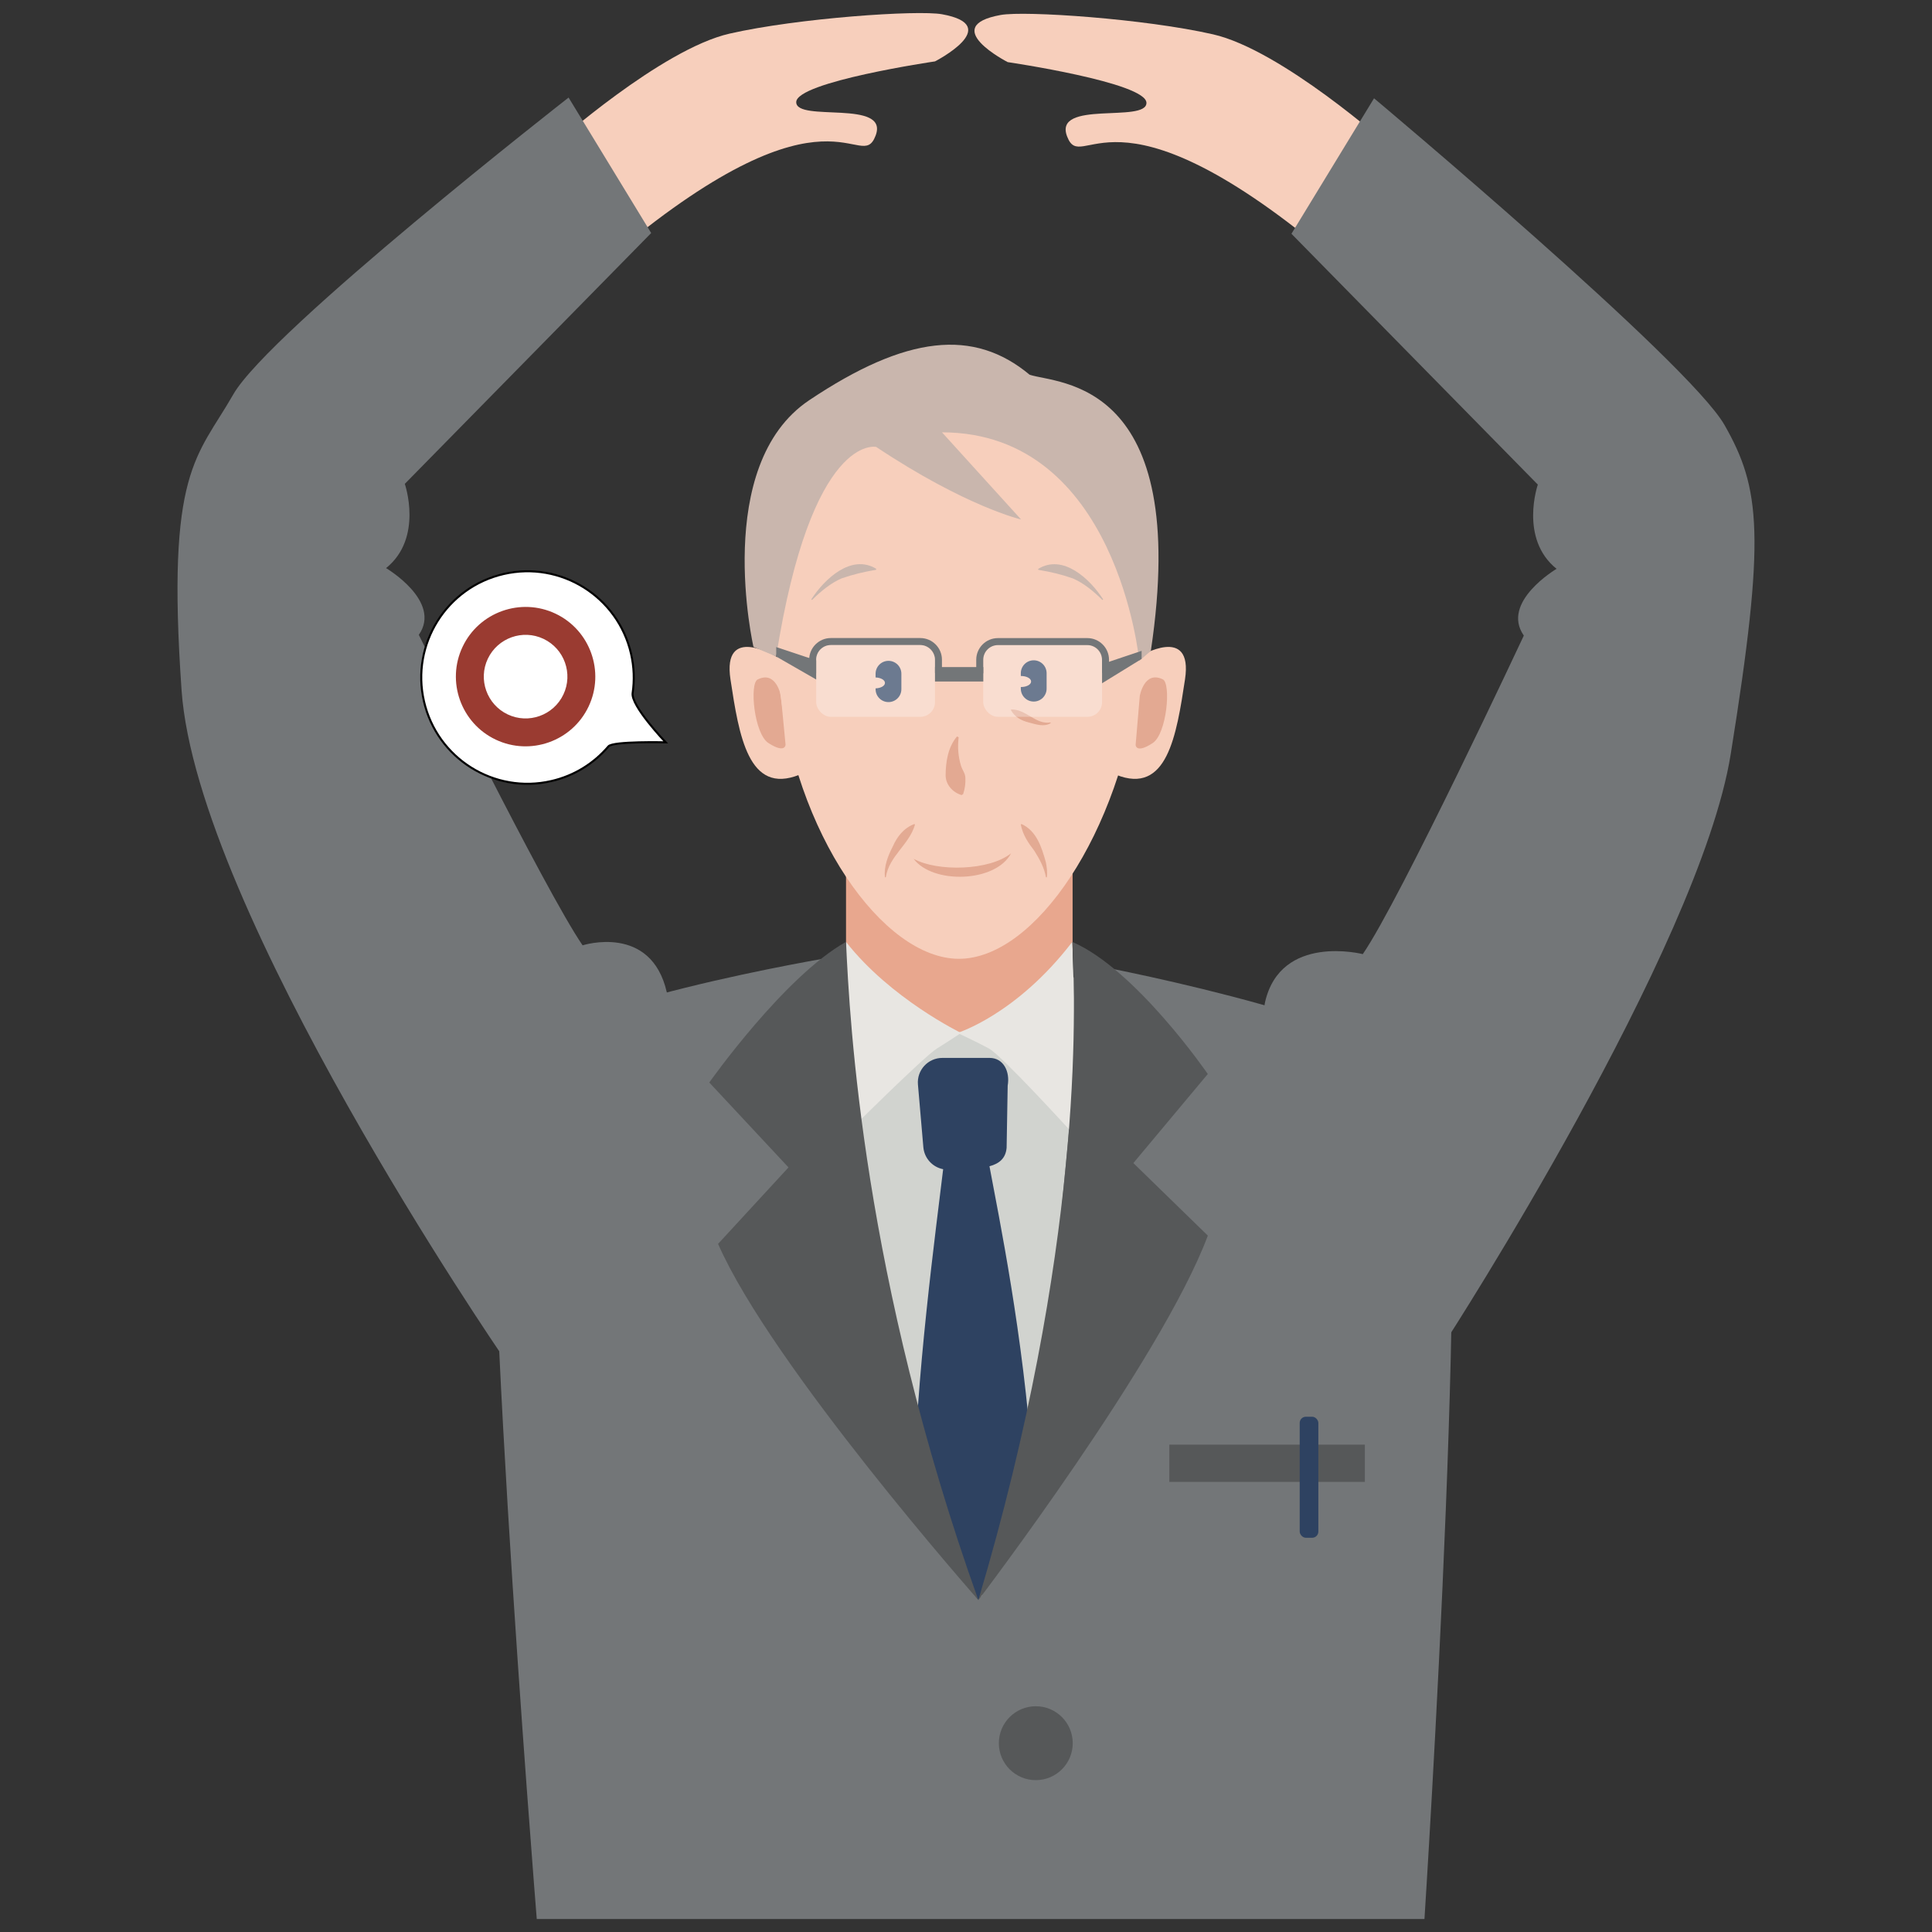 <?xml version="1.0" encoding="UTF-8"?>
<svg id="_レイヤー_1" data-name="レイヤー 1" xmlns="http://www.w3.org/2000/svg" viewBox="0 0 400 400">
  <rect x="0" y="0" width="400" height="400" fill="#333333" stroke="none"/>
  <defs>
    <style>
      .cls-1 {
        fill: #737678;
      }

      .cls-1, .cls-2, .cls-3, .cls-4, .cls-5, .cls-6, .cls-7, .cls-8, .cls-9, .cls-10, .cls-11, .cls-12 {
        stroke-width: 0px;
      }

      .cls-13 {
        stroke: #000;
        stroke-miterlimit: 10;
        stroke-width: .42px;
      }

      .cls-13, .cls-3 {
        fill: #fff;
      }

      .cls-2 {
        fill: #e3a992;
      }

      .cls-3 {
        opacity: .3;
      }

      .cls-4 {
        fill: #e8e6e2;
      }

      .cls-5 {
        fill: #e3aa93;
      }

      .cls-6 {
        fill: #565859;
      }

      .cls-7 {
        fill: #e8a78e;
      }

      .cls-8 {
        fill: #d1d3cf;
      }

      .cls-9 {
        fill: #f7cfbc;
      }

      .cls-10 {
        fill: #c9b6ad;
      }

      .cls-11 {
        fill: #9a3b31;
      }

      .cls-12 {
        fill: #2e4261;
      }
    </style>
  </defs>
  <rect class="cls-7" x="175.16" y="171.89" width="46.91" height="48.19"/>
  <path class="cls-1" d="M294.92,397.3s10.85-167.74,2.76-174.26c-16.49-13.28-72.95-23.54-72.95-23.54l-12.89,28.47-28.36-4.52-14.07-16.64,3.3-8.71s-59.12,9.71-68.81,21.98c-6.43,8.15,7.23,177.23,7.23,177.23h183.79Z"/>
  <path class="cls-8" d="M172.71,198.1s4.88,15.76,25.52,15.76,26.5-15.76,26.5-15.76l-9.56,101.01-12,31.43-23.09-35.19-7.37-97.24Z"/>
  <rect class="cls-6" x="242.1" y="299.1" width="40.48" height="7.71"/>
  <rect class="cls-12" x="269.09" y="293.32" width="3.86" height="25.06" rx="1.28" ry="1.28"/>
  <path class="cls-12" d="M202.55,331.27s8.44-15.5,11.15-28.31c-1.79-26.27-6.86-50.88-8.84-61.5,2.03-.54,3.36-1.64,3.55-3.83l.22-12.86c.51-2.87-.84-5.74-3.74-5.74-2.86,0-6.14,0-9.79,0-2.97,0-5.31,2.54-5.05,5.51l1.12,12.98c.2,2.3,1.91,4.13,4.1,4.55-1.26,10.68-5.97,45.36-5.97,67.28,3.38,9.02,13.27,21.91,13.27,21.91Z"/>
  <path class="cls-4" d="M198.23,213.86s3.86,1.78,6.53,3.23,17.16,17.37,17.16,17.37l.45-27.92-.36-11.54c-11.58,15.11-23.77,18.85-23.77,18.85Z"/>
  <path class="cls-4" d="M198.98,213.86s-2.3,1.54-5.01,3.23c-2.71,1.69-18.46,17.37-18.46,17.37l-.86-30.34.51-9.11c9.22,11.78,23.82,18.85,23.82,18.85Z"/>
  <g>
    <path class="cls-6" d="M250.06,222.36s-14.88-21.66-28.05-27.35c.77,14.35,2.1,63.86-19.45,136.26,0,0,37.87-49.69,47.51-75.45l-15.42-15.02,15.42-18.45Z"/>
    <path class="cls-6" d="M146.85,224.12l16.4,17.58-14.58,15.83c11.02,25.19,53.88,73.73,53.88,73.73.04-1.27-.02,1.25,0,0-23.87-66.76-26.64-119.71-27.39-136.26-12.81,7.16-28.31,29.12-28.31,29.12Z"/>
  </g>
  <circle class="cls-6" cx="214.45" cy="360.91" r="7.65"/>
  <g>
    <path class="cls-9" d="M160.71,135.93s-11.23-6.81-9.47,4.75c1.76,11.57,3.69,24,14.29,19.71l6.75-10.07-11.57-14.39Z"/>
    <path class="cls-9" d="M235.87,135.93s11.23-6.81,9.47,4.75c-1.76,11.57-3.69,24-14.29,19.71l-6.75-10.07,11.57-14.39Z"/>
    <path class="cls-2" d="M161.67,144.07s-.95-5.32-4.81-3.39c-1.72.86-.73,11.27,2.25,13.17,3.53,2.25,3.53.32,3.53.32"/>
    <path class="cls-2" d="M235.98,144.1s.9-5.33,4.77-3.45c1.73.84.85,11.26-2.11,13.2-3.5,2.29-3.52.36-3.52.36"/>
    <path class="cls-9" d="M235.88,140.68c3.9-31.69-16.72-57.83-37.34-57.83s-41.68,15.42-37.34,57.83c3.27,31.98,21.62,57.83,37.34,57.83s33.41-25.92,37.34-57.83Z"/>
    <path class="cls-10" d="M195.02,89.5l16.38,18.05s-11.4-2.64-30-15.02c0,0-13.36-3.03-20.7,43.4l-4.7-1.99s-8.61-37.59,11.54-51.08c20.15-13.49,34.08-14.91,45.64-5.27,5.78,1.93,33.54.79,25.09,57.17l-2.4,2.07s-4.52-47.32-40.87-47.32Z"/>
    <g>
      <path class="cls-2" d="M198.48,152.64c-.25,2.02-.1,3.94.46,5.83.26.91.94,1.67.93,2.61.05,1.13-.07,2.12-.46,3.33,0,0-.33.2-.33.2-1.85-.55-3.27-2.15-3.3-4.06.02-2.84.48-5.85,2.35-8.07,0,0,.35.16.35.16h0Z"/>
      <path class="cls-5" d="M211.48,170.6c3.13,1.41,4.18,4.81,5.04,7.86.21,1.05.36,2.12.22,3.17h-.19c-.34-2.01-1.34-3.78-2.4-5.48-1.28-1.67-2.37-3.25-2.81-5.43,0,0,.15-.12.15-.12h0Z"/>
      <path class="cls-5" d="M209.38,146.88c3.04-.08,5.09,3.21,8.1,2.69,0,0,.08.13.08.13-1.37.89-3.11.26-4.55-.12-1.54-.38-2.91-1.1-3.72-2.57,0,0,.08-.13.08-.13h0Z"/>
      <path class="cls-5" d="M189.44,170.73c-1.2,4.17-5.38,6.5-6.04,10.9,0,0-.19,0-.19,0-.23-2.2.61-4.41,1.61-6.33.9-2.07,2.28-3.86,4.49-4.7,0,0,.14.13.14.13h0Z"/>
      <path class="cls-2" d="M189.15,177.8c4.93,2.73,15.72,2.46,20.18-1.13-3.15,6.06-16.21,6.46-20.18,1.13h0Z"/>
      <path class="cls-10" d="M214.94,117.79c5.19-3.2,10.8,2.15,13.46,6.32,0,0-.15.12-.15.12-1.77-1.75-3.84-3.49-6.12-4.47-2.42-.85-4.55-1.35-7.14-1.78,0,0-.06-.18-.06-.18h0Z"/>
      <path class="cls-10" d="M181.38,117.97c-2.59.44-4.72.94-7.14,1.78-2.28.98-4.35,2.72-6.12,4.47,0,0-.15-.12-.15-.12,2.67-4.17,8.28-9.52,13.46-6.32,0,0-.06.18-.06.18h0Z"/>
      <path class="cls-12" d="M214.02,136.71c-1.48,0-2.67,1.2-2.67,2.67v.58s.04,0,.06,0c1.14,0,2.07.51,2.07,1.14s-.93,1.14-2.07,1.14c-.02,0-.04,0-.06,0v.34c0,1.48,1.2,2.67,2.67,2.67s2.67-1.2,2.67-2.67v-3.2c0-1.48-1.2-2.67-2.67-2.67Z"/>
      <path class="cls-12" d="M183.95,136.82h0c-1.48,0-2.67,1.2-2.67,2.67v.77c1.08.04,1.94.52,1.94,1.13s-.86,1.09-1.94,1.13v.17c0,1.48,1.2,2.67,2.67,2.67h0c1.48,0,2.67-1.2,2.67-2.67v-3.2c0-1.48-1.2-2.67-2.67-2.67Z"/>
      <g>
        <rect class="cls-3" x="203.57" y="133.56" width="24.6" height="14.85" rx="3.04" ry="3.04"/>
        <path class="cls-1" d="M229.61,136.6c0-2.48-2.01-4.49-4.49-4.49h-18.51c-2.48,0-4.49,2.01-4.49,4.49v2.8h1.45v-2.8c0-1.68,1.36-3.04,3.04-3.04h18.51c1.68,0,3.04,1.36,3.04,3.04v2.74h1.45v-2.74Z"/>
      </g>
      <g>
        <path class="cls-1" d="M195.02,136.59c0-2.48-2.01-4.49-4.49-4.49h-18.51c-2.48,0-4.49,2.01-4.49,4.49v2.8h1.45v-2.8c0-1.68,1.36-3.04,3.04-3.04h18.51c1.68,0,3.04,1.36,3.04,3.04v2.74h1.45v-2.74Z"/>
        <rect class="cls-3" x="168.98" y="133.56" width="24.6" height="14.85" rx="3.04" ry="3.04"/>
      </g>
      <rect class="cls-1" x="193.58" y="138.11" width="10" height="2.99"/>
      <polygon class="cls-1" points="160.71 135.93 168.98 140.68 168.98 136.72 160.71 133.97 160.71 135.93"/>
      <polygon class="cls-1" points="236.36 136.42 228.17 141.46 228.17 137.5 236.36 134.75 236.36 136.42"/>
    </g>
  </g>
  <g>
    <path class="cls-9" d="M114.82,29.89s22.09-19.71,36.24-22.93c14.14-3.23,38.93-4.92,43.97-4.01,13.01,2.35-1.45,9.76-1.45,9.76,0,0-28.73,4.22-28.73,8.44s19.34-.66,16.43,6.94c-3.16,8.26-9-13.05-53.54,24.02-20.04,16.68-12.92-22.22-12.92-22.22Z"/>
    <path class="cls-1" d="M117.72,20.2l17.1,28.05-51.01,51.93s3.88,11.2-3.88,17.44c0,0,11.63,6.86,6.78,13.82,0,0,26.16,53.01,33.91,64.28,0,0,14.19-4.57,17.44,9.75,3.25,14.32-34.23,74.98-34.23,74.98,0,0-63.05-91.88-66.24-137.57-3.19-45.69,3.21-48.1,10.7-61.21,7.48-13.11,69.44-61.48,69.44-61.48Z"/>
  </g>
  <g>
    <path class="cls-9" d="M287.39,30.04s-22.09-19.71-36.24-22.93c-14.14-3.23-38.93-4.92-43.97-4.01-13.01,2.35,1.45,9.76,1.45,9.76,0,0,28.73,4.22,28.73,8.44,0,4.23-19.34-.66-16.43,6.94,3.16,8.26,9-13.05,53.54,24.02,20.04,16.68,12.92-22.22,12.92-22.22Z"/>
    <path class="cls-1" d="M284.48,20.35l-17.1,28.05,51.01,51.93s-3.88,11.2,3.88,17.44c0,0-11.63,6.86-6.78,13.82,0,0-25.59,54.68-33.34,65.95,0,0-16.99-4.35-20.24,9.97-3.25,14.32,37.64,69.77,37.64,69.77,0,0,52.32-80.93,58.78-121.16,7.26-45.22,6.19-55.01-1.29-68.13-7.48-13.11-72.56-67.64-72.56-67.64Z"/>
  </g>
  <g>
    <path class="cls-13" d="M130.65,135.34c.63,2.76.72,5.51.33,8.15-.39,2.64,6.84,10.2,6.84,10.2,0,0-10.91-.27-11.85.84-2.96,3.48-7.02,6.08-11.82,7.18-11.84,2.73-23.64-4.66-26.37-16.5-2.73-11.84,4.66-23.64,16.5-26.37s23.64,4.66,26.37,16.5Z"/>
    <path class="cls-11" d="M102.63,153.13c-7.19-3.41-10.27-12.04-6.85-19.23,3.41-7.19,12.04-10.26,19.23-6.85,7.19,3.41,10.26,12.04,6.85,19.23-3.41,7.19-12.04,10.26-19.23,6.85ZM112.53,132.27c-4.31-2.05-9.48-.2-11.53,4.11-2.05,4.31-.2,9.48,4.11,11.53,4.31,2.05,9.48.2,11.53-4.11,2.05-4.31.21-9.48-4.11-11.53Z"/>
  </g>
</svg>